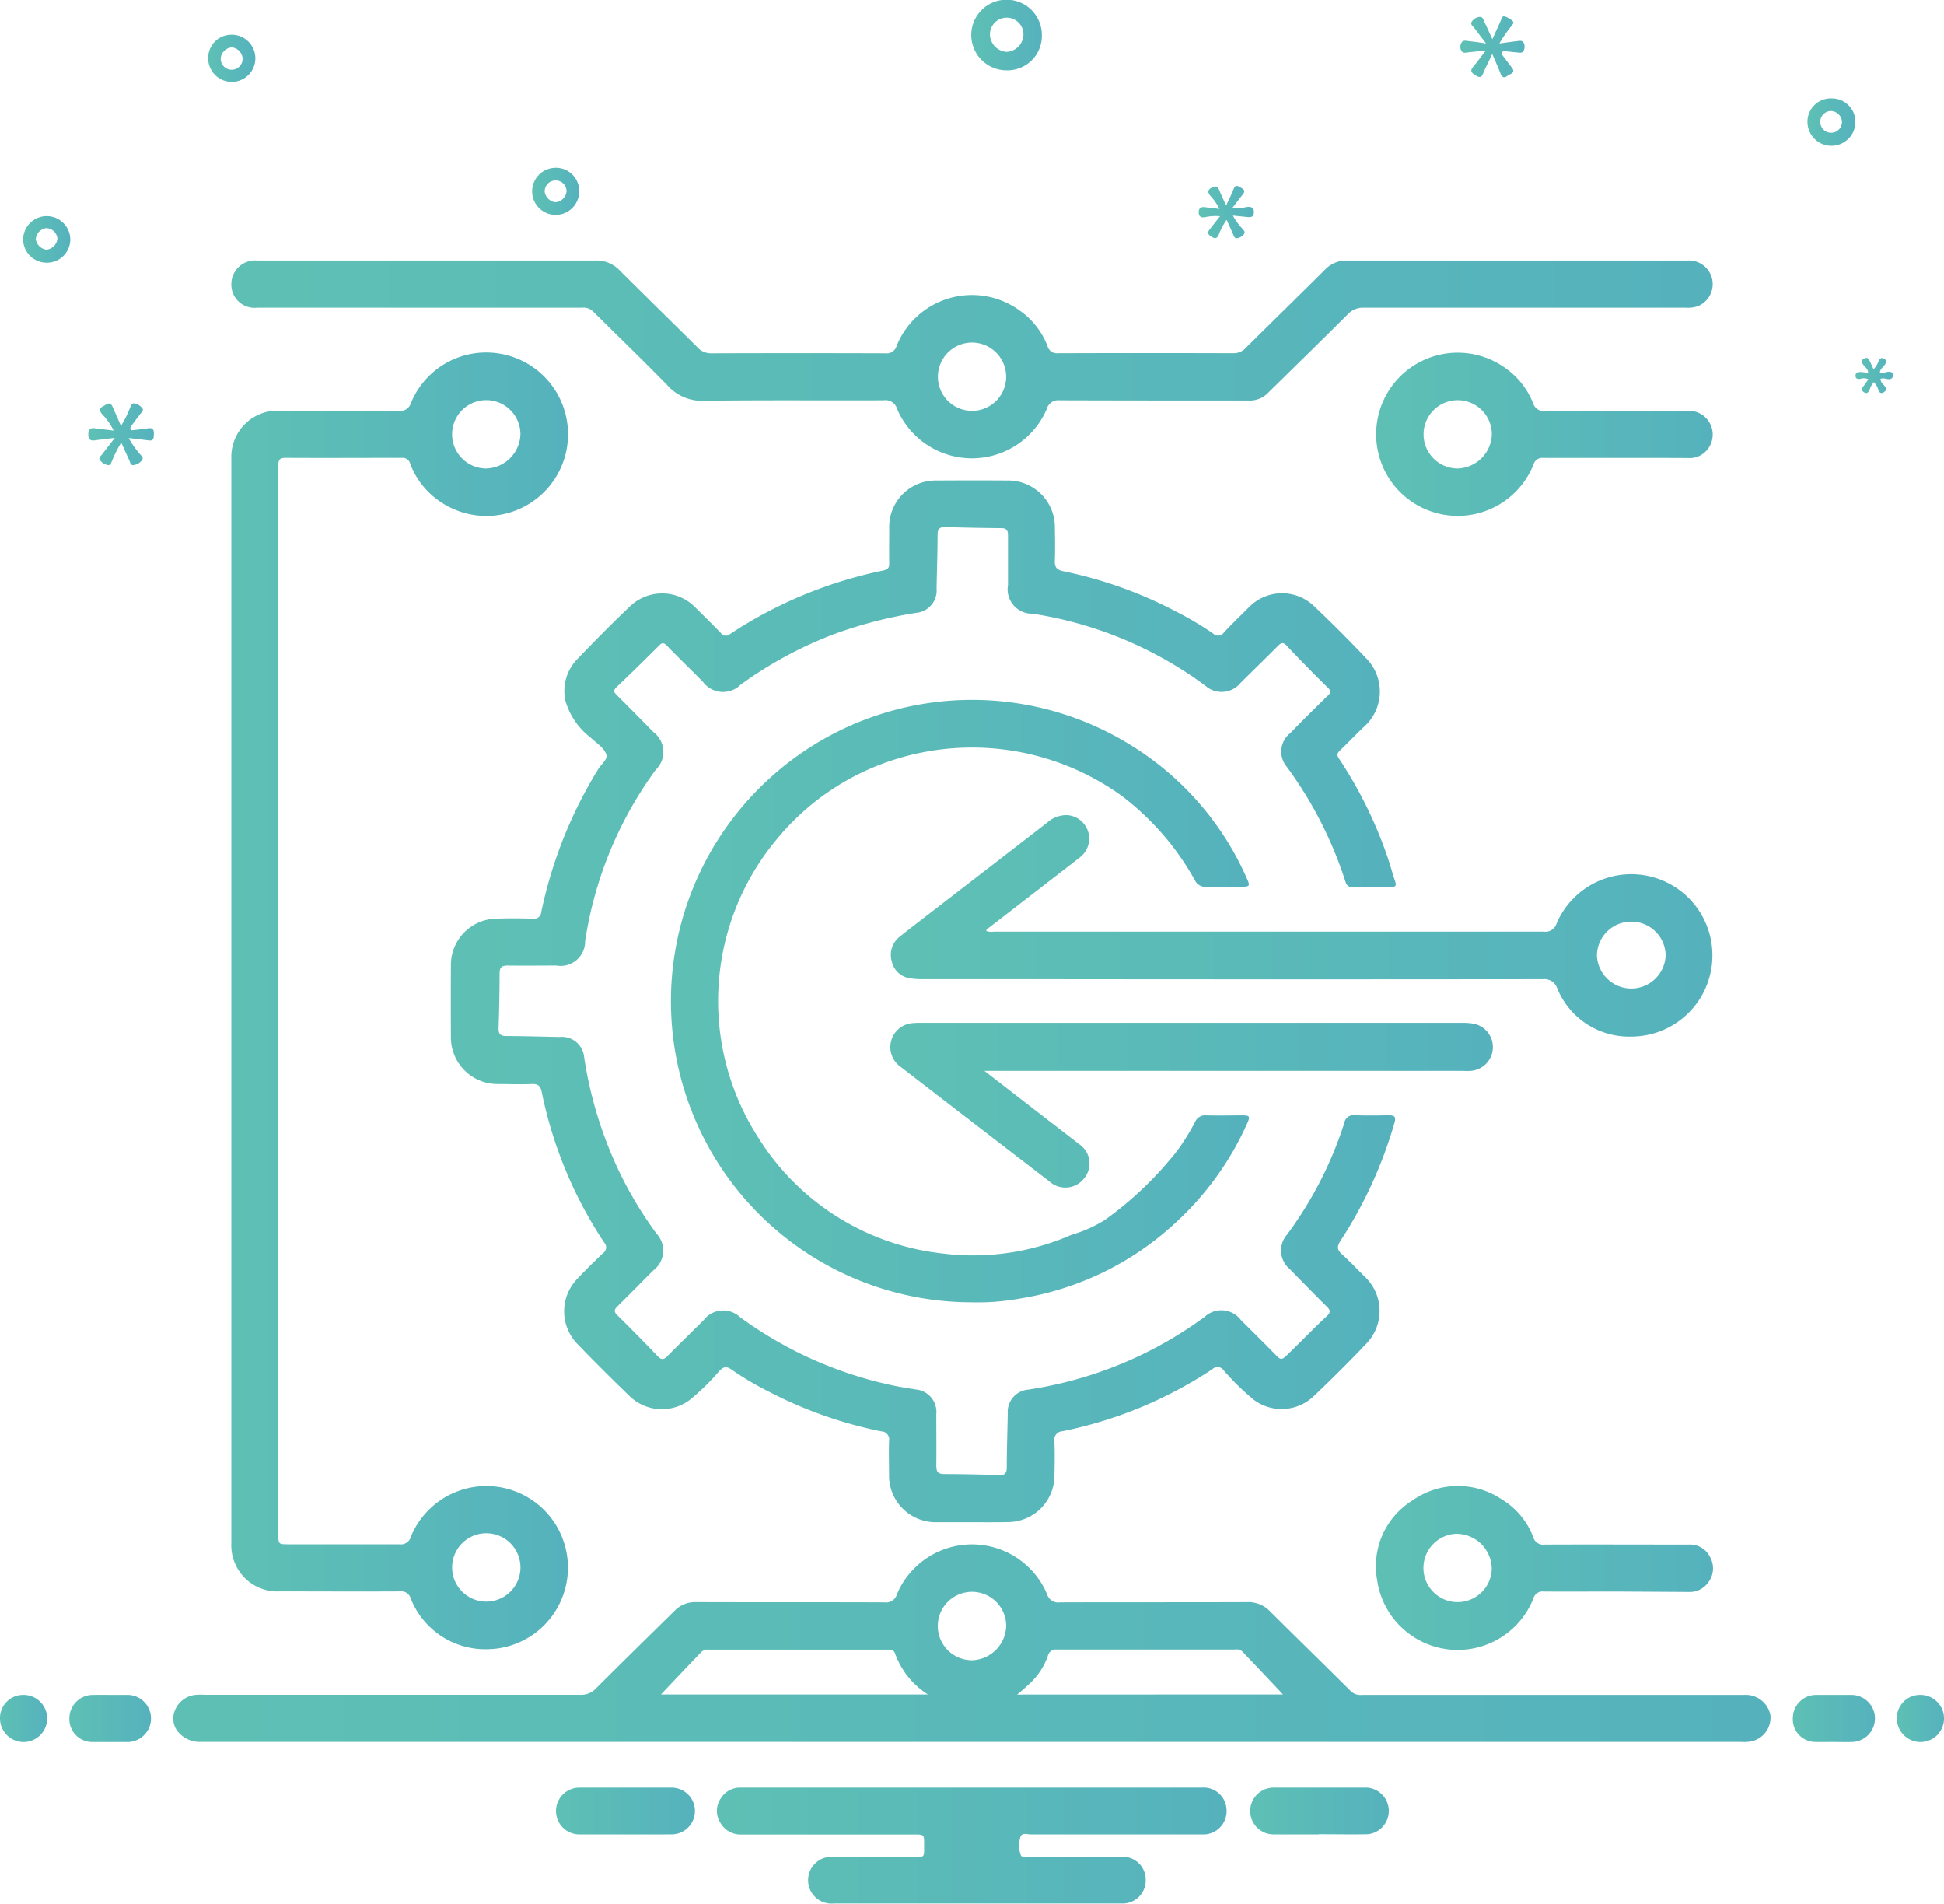 <svg xmlns="http://www.w3.org/2000/svg" xmlns:xlink="http://www.w3.org/1999/xlink" id="Layer_1" data-name="Layer 1" viewBox="0 0 55.074 53.923"><defs><style>.cls-1{fill:url(#linear-gradient);}.cls-2{fill:url(#linear-gradient-2);}.cls-3{fill:url(#linear-gradient-3);}.cls-4{fill:url(#linear-gradient-4);}.cls-5{fill:url(#linear-gradient-5);}.cls-6{fill:url(#linear-gradient-6);}.cls-7{fill:url(#linear-gradient-7);}.cls-8{fill:url(#linear-gradient-8);}.cls-9{fill:url(#linear-gradient-9);}.cls-10{fill:url(#linear-gradient-10);}.cls-11{fill:url(#linear-gradient-11);}.cls-12{fill:url(#linear-gradient-12);}.cls-13{fill:url(#linear-gradient-13);}.cls-14{fill:url(#linear-gradient-14);}.cls-15{fill:url(#linear-gradient-15);}.cls-16{fill:url(#linear-gradient-16);}.cls-17{fill:url(#linear-gradient-17);}.cls-18{fill:url(#linear-gradient-18);}.cls-19{fill:url(#linear-gradient-19);}.cls-20{fill:url(#linear-gradient-20);}.cls-21{fill:url(#linear-gradient-21);}.cls-22{fill:url(#linear-gradient-22);}.cls-23{fill:url(#linear-gradient-23);}.cls-24{fill:url(#linear-gradient-24);}.cls-25{fill:url(#linear-gradient-25);}</style><linearGradient id="linear-gradient" x1="15.513" y1="31.578" x2="42.275" y2="31.578" gradientUnits="userSpaceOnUse"><stop offset="0" stop-color="#5ec0b4"></stop><stop offset="1" stop-color="#55b2bd"></stop></linearGradient><linearGradient id="linear-gradient-2" x1="7.645" y1="49.766" x2="52.897" y2="49.766" xlink:href="#linear-gradient"></linearGradient><linearGradient id="linear-gradient-3" x1="9.29" y1="31.576" x2="18.831" y2="31.576" xlink:href="#linear-gradient"></linearGradient><linearGradient id="linear-gradient-4" x1="9.29" y1="13.392" x2="51.261" y2="13.392" xlink:href="#linear-gradient"></linearGradient><linearGradient id="linear-gradient-5" x1="21.741" y1="31.577" x2="38.12" y2="31.577" xlink:href="#linear-gradient"></linearGradient><linearGradient id="linear-gradient-6" x1="27.971" y1="29.45" x2="51.254" y2="29.45" xlink:href="#linear-gradient"></linearGradient><linearGradient id="linear-gradient-7" x1="23.05" y1="55.5" x2="37.489" y2="55.5" xlink:href="#linear-gradient"></linearGradient><linearGradient id="linear-gradient-8" x1="27.963" y1="34.521" x2="45.032" y2="34.521" xlink:href="#linear-gradient"></linearGradient><linearGradient id="linear-gradient-9" x1="41.726" y1="15.525" x2="51.265" y2="15.525" xlink:href="#linear-gradient"></linearGradient><linearGradient id="linear-gradient-10" x1="41.725" y1="47.631" x2="51.263" y2="47.631" xlink:href="#linear-gradient"></linearGradient><linearGradient id="linear-gradient-11" x1="18.471" y1="54.517" x2="22.416" y2="54.517" xlink:href="#linear-gradient"></linearGradient><linearGradient id="linear-gradient-12" x1="38.131" y1="54.517" x2="42.077" y2="54.517" xlink:href="#linear-gradient"></linearGradient><linearGradient id="linear-gradient-13" x1="53.528" y1="51.895" x2="55.845" y2="51.895" xlink:href="#linear-gradient"></linearGradient><linearGradient id="linear-gradient-14" x1="4.702" y1="51.896" x2="7.021" y2="51.896" xlink:href="#linear-gradient"></linearGradient><linearGradient id="linear-gradient-15" x1="30.261" y1="4.218" x2="32.252" y2="4.218" xlink:href="#linear-gradient"></linearGradient><linearGradient id="linear-gradient-16" x1="5.245" y1="15.522" x2="7.1" y2="15.522" xlink:href="#linear-gradient"></linearGradient><linearGradient id="linear-gradient-17" x1="56.475" y1="51.895" x2="57.811" y2="51.895" xlink:href="#linear-gradient"></linearGradient><linearGradient id="linear-gradient-18" x1="2.736" y1="51.895" x2="4.07" y2="51.895" xlink:href="#linear-gradient"></linearGradient><linearGradient id="linear-gradient-19" x1="44.108" y1="4.547" x2="45.929" y2="4.547" xlink:href="#linear-gradient"></linearGradient><linearGradient id="linear-gradient-20" x1="53.942" y1="6.677" x2="55.3" y2="6.677" xlink:href="#linear-gradient"></linearGradient><linearGradient id="linear-gradient-21" x1="3.392" y1="9.993" x2="4.728" y2="9.993" xlink:href="#linear-gradient"></linearGradient><linearGradient id="linear-gradient-22" x1="8.634" y1="4.874" x2="9.97" y2="4.874" xlink:href="#linear-gradient"></linearGradient><linearGradient id="linear-gradient-23" x1="17.811" y1="8.643" x2="19.145" y2="8.643" xlink:href="#linear-gradient"></linearGradient><linearGradient id="linear-gradient-24" x1="36.701" y1="9.229" x2="38.264" y2="9.229" xlink:href="#linear-gradient"></linearGradient><linearGradient id="linear-gradient-25" x1="55.304" y1="13.859" x2="56.362" y2="13.859" xlink:href="#linear-gradient"></linearGradient></defs><path class="cls-1" d="M30.267,46.337c-.348,0-.7,0-1.044,0a1.321,1.321,0,0,1-1.3-1.3c0-.335-.011-.67,0-1a.229.229,0,0,0-.22-.274,12.013,12.013,0,0,1-3.137-1.1,8.935,8.935,0,0,1-1.11-.652c-.145-.1-.226-.077-.341.043a6.676,6.676,0,0,1-.809.795,1.313,1.313,0,0,1-1.756-.106q-.745-.717-1.463-1.462a1.324,1.324,0,0,1,0-1.834c.234-.249.478-.488.724-.724a.2.2,0,0,0,.04-.31,12.048,12.048,0,0,1-1.769-4.265c-.032-.16-.1-.23-.273-.222-.327.014-.655,0-.983,0a1.32,1.32,0,0,1-1.316-1.316q-.006-1.033,0-2.068a1.31,1.31,0,0,1,1.263-1.3c.354-.013.71-.011,1.064,0a.2.2,0,0,0,.233-.189A12.634,12.634,0,0,1,19.688,25c.084-.137.276-.275.223-.414-.074-.2-.286-.32-.441-.472a2.011,2.011,0,0,1-.72-1.058,1.3,1.3,0,0,1,.346-1.171c.481-.5.972-1,1.475-1.477a1.315,1.315,0,0,1,1.878.033c.237.235.477.469.709.71a.172.172,0,0,0,.261.029,12.387,12.387,0,0,1,4.342-1.8c.126-.027.169-.077.167-.2-.006-.334,0-.669,0-1a1.314,1.314,0,0,1,1.348-1.349q1.034-.007,2.068,0A1.324,1.324,0,0,1,32.62,18.1c.005.334.012.669,0,1-.009.187.052.26.236.3a12.066,12.066,0,0,1,3.224,1.157,9.1,9.1,0,0,1,1.02.606.2.2,0,0,0,.312-.029c.223-.239.461-.465.694-.7a1.311,1.311,0,0,1,1.862-.04q.765.726,1.49,1.492a1.336,1.336,0,0,1-.082,1.924c-.237.22-.457.459-.692.681-.1.1-.047.166.007.248a12.191,12.191,0,0,1,1.364,2.787c.074.22.133.445.208.664.038.11.008.155-.1.155-.375,0-.751,0-1.126,0-.111,0-.155-.062-.185-.155a11.319,11.319,0,0,0-1.672-3.265.663.663,0,0,1,.109-.938c.347-.357.7-.707,1.058-1.055.081-.079.115-.125.014-.225q-.6-.588-1.175-1.2c-.1-.106-.157-.08-.245.009-.351.354-.709.7-1.062,1.051a.691.691,0,0,1-.992.079,11.036,11.036,0,0,0-4.9-2.042.69.69,0,0,1-.694-.81c0-.471,0-.942,0-1.413,0-.139-.045-.2-.188-.2-.525-.005-1.051-.014-1.576-.031-.164-.006-.231.043-.231.217,0,.5-.019,1.01-.028,1.514a.639.639,0,0,1-.584.7,12.49,12.49,0,0,0-2.274.585,11.271,11.271,0,0,0-2.695,1.451.709.709,0,0,1-1.068-.084c-.341-.345-.689-.682-1.027-1.029-.082-.085-.131-.083-.212,0q-.6.6-1.215,1.188c-.092.088-.061.141.013.215q.522.521,1.037,1.049a.7.7,0,0,1,.068,1.069,10.983,10.983,0,0,0-2,4.852.694.694,0,0,1-.812.693c-.457,0-.915.006-1.372,0-.174,0-.241.045-.24.23,0,.511-.011,1.023-.028,1.534-.005.164.042.232.217.233.5,0,1.009.018,1.514.026a.632.632,0,0,1,.694.583,11.524,11.524,0,0,0,1.048,3.346,11.214,11.214,0,0,0,1,1.64.7.7,0,0,1-.083,1.037c-.343.342-.682.688-1.027,1.028-.09.088-.1.148,0,.246q.583.574,1.149,1.167c.1.107.175.09.27-.007.341-.344.688-.682,1.032-1.024a.693.693,0,0,1,1.022-.084A11.262,11.262,0,0,0,28.1,42.477c.194.04.39.067.584.1a.639.639,0,0,1,.578.7c0,.484.006.969,0,1.454,0,.171.04.243.227.242.519,0,1.037.013,1.555.03.163.005.213-.057.214-.214,0-.511.019-1.023.028-1.534a.632.632,0,0,1,.579-.674,11.256,11.256,0,0,0,5-2.061.693.693,0,0,1,1.022.085c.338.338.679.673,1.012,1.015.1.1.142.129.268.011.391-.371.762-.762,1.156-1.13.116-.108.107-.169,0-.274-.356-.349-.7-.707-1.051-1.063a.684.684,0,0,1-.072-.976,10.866,10.866,0,0,0,1.619-3.154.265.265,0,0,1,.3-.224c.32.012.641.008.962,0,.174,0,.208.057.159.222a12.376,12.376,0,0,1-1.528,3.336c-.1.155-.1.25.037.376.229.2.438.43.658.645a1.33,1.33,0,0,1,.061,1.865c-.493.521-1,1.026-1.521,1.52a1.315,1.315,0,0,1-1.7.087,6.938,6.938,0,0,1-.84-.822.211.211,0,0,0-.325-.036,12,12,0,0,1-4.246,1.757.24.24,0,0,0-.228.29c.013.334.008.669,0,1a1.32,1.32,0,0,1-1.288,1.282C30.977,46.341,30.622,46.337,30.267,46.337Z" transform="translate(-2.736 -3.222)"></path><path class="cls-2" d="M30.256,52.559H15.166q-3.359,0-6.716,0a.808.808,0,0,1-.629-.24.592.592,0,0,1-.132-.646.7.7,0,0,1,.61-.448,1.682,1.682,0,0,1,.246,0q5.313,0,10.627,0a.575.575,0,0,0,.449-.181c.738-.739,1.485-1.469,2.227-2.2a.807.807,0,0,1,.605-.244c1.781.006,3.563,0,5.344.007a.313.313,0,0,0,.348-.228,2.308,2.308,0,0,1,4.254-.005.326.326,0,0,0,.365.233c1.774-.006,3.549,0,5.324-.007a.848.848,0,0,1,.636.268c.759.756,1.526,1.5,2.286,2.259a.4.4,0,0,0,.318.1h7.719c1.038,0,2.075,0,3.112,0a.71.71,0,0,1,.734.582.69.69,0,0,1-.647.75c-.088.007-.177,0-.266,0q-6.121,0-12.244,0Zm8.827-1.344c-.373-.4-.764-.81-1.158-1.223a.239.239,0,0,0-.192-.05c-1.686,0-3.372,0-5.057,0a.232.232,0,0,0-.254.182,1.977,1.977,0,0,1-.425.694,5.738,5.738,0,0,1-.445.4Zm-17.618,0h7.558a2.29,2.29,0,0,1-.928-1.157c-.038-.106-.122-.113-.215-.112H22.823a.261.261,0,0,0-.21.058C22.223,50.41,21.835,50.82,21.465,51.211Zm9.777-1.937a.969.969,0,1,0-.969.968A1,1,0,0,0,31.242,49.274Z" transform="translate(-2.736 -3.222)"></path><path class="cls-3" d="M9.29,31.558V16.2a1.31,1.31,0,0,1,.859-1.268,1.226,1.226,0,0,1,.461-.078c1.139,0,2.279,0,3.419.005a.316.316,0,0,0,.35-.224,2.3,2.3,0,0,1,2.438-1.408,2.314,2.314,0,1,1-1.625,4.193,2.241,2.241,0,0,1-.834-1.061.222.222,0,0,0-.242-.169c-1.1,0-2.2.006-3.3,0-.2,0-.194.111-.194.249q0,3.051,0,6.1V46.662c0,.3,0,.3.3.3,1.044,0,2.089,0,3.133,0a.289.289,0,0,0,.319-.209,2.311,2.311,0,1,1,2.158,3.181,2.27,2.27,0,0,1-2.16-1.438.277.277,0,0,0-.3-.2c-1.14.007-2.28,0-3.42,0A1.305,1.305,0,0,1,9.29,46.937Zm8.19-16.041a.968.968,0,1,0-.961.974A1,1,0,0,0,17.48,15.517Zm0,32.14a.968.968,0,1,0-1.935-.02.968.968,0,0,0,1.935.02Z" transform="translate(-2.736 -3.222)"></path><path class="cls-4" d="M14.849,10.6c1.59,0,3.18,0,4.771,0a.894.894,0,0,1,.673.283c.734.732,1.477,1.455,2.212,2.186a.5.5,0,0,0,.377.16q2.467-.008,4.935,0a.29.29,0,0,0,.32-.208,2.3,2.3,0,0,1,3.464-1.02,2.18,2.18,0,0,1,.812,1.026.274.274,0,0,0,.3.2q2.487-.008,4.975,0a.453.453,0,0,0,.34-.15c.747-.74,1.5-1.475,2.243-2.215a.834.834,0,0,1,.619-.262q4.833,0,9.665,0a.671.671,0,0,1,.263,1.3.863.863,0,0,1-.323.037q-4.566,0-9.132,0a.579.579,0,0,0-.446.189c-.753.751-1.515,1.494-2.273,2.24a.717.717,0,0,1-.539.2c-1.782,0-3.563,0-5.345-.006a.339.339,0,0,0-.372.253,2.307,2.307,0,0,1-4.237-.007.338.338,0,0,0-.378-.246c-1.707.007-3.413-.01-5.119.014a1.3,1.3,0,0,1-1.018-.448c-.693-.706-1.4-1.392-2.105-2.089a.382.382,0,0,0-.3-.1q-2.364,0-4.729,0H10.02a.657.657,0,0,1-.73-.676.672.672,0,0,1,.727-.661Zm16.392,3.314a.969.969,0,0,0-.963-.989.967.967,0,1,0,.963.989Z" transform="translate(-2.736 -3.222)"></path><path class="cls-5" d="M30.255,40.108a8.526,8.526,0,0,1-6.437-14.1,8.521,8.521,0,0,1,10.94-1.689,8.4,8.4,0,0,1,3.3,3.779c.1.219.086.239-.158.24-.328,0-.656,0-.983,0a.322.322,0,0,1-.33-.186A7.685,7.685,0,0,0,34.5,25.753a7.253,7.253,0,0,0-7.193-.723,7.1,7.1,0,0,0-2.575,1.975,7.145,7.145,0,0,0-.506,8.45,7.065,7.065,0,0,0,5.235,3.273,6.936,6.936,0,0,0,3.622-.528,3.823,3.823,0,0,0,.951-.422,10.028,10.028,0,0,0,2.048-1.957,6.423,6.423,0,0,0,.508-.816.313.313,0,0,1,.324-.191c.341.01.683,0,1.024,0,.2,0,.219.03.137.215a8.545,8.545,0,0,1-2.089,2.875A8.422,8.422,0,0,1,31.642,40,6.7,6.7,0,0,1,30.255,40.108Z" transform="translate(-2.736 -3.222)"></path><path class="cls-6" d="M30.676,29.589a.422.422,0,0,0,.217.02q7.789,0,15.579,0a.332.332,0,0,0,.365-.238,2.3,2.3,0,1,1,2.125,3.211,2.2,2.2,0,0,1-2.108-1.363.383.383,0,0,0-.41-.263q-7.083.008-14.167,0-1.721,0-3.439,0a1.827,1.827,0,0,1-.3-.024.61.61,0,0,1-.535-.47.653.653,0,0,1,.23-.716c.265-.214.538-.419.808-.628l3.352-2.589a.821.821,0,0,1,.577-.22.667.667,0,0,1,.364,1.193c-.857.666-1.716,1.327-2.574,1.991C30.725,29.523,30.681,29.536,30.676,29.589Zm18.272-.263a.969.969,0,0,0-.971.954.974.974,0,0,0,1.947-.006A.97.97,0,0,0,48.948,29.326Z" transform="translate(-2.736 -3.222)"></path><path class="cls-7" d="M30.275,53.854h6.51a.649.649,0,0,1,.7.639.658.658,0,0,1-.7.686q-2.425,0-4.852,0c-.1,0-.25-.058-.289.076a.819.819,0,0,0,.007.5c.034.09.144.058.222.058.874,0,1.747,0,2.621,0a.648.648,0,0,1,.7.641.656.656,0,0,1-.685.682q-1.955,0-3.91,0-2.12,0-4.238,0A.664.664,0,1,1,26.4,55.82h2.251c.267,0,.267,0,.266-.262v-.1c0-.272,0-.276-.273-.276q-2.447,0-4.893,0a.662.662,0,0,1-.611-.339.627.627,0,0,1,.014-.681.641.641,0,0,1,.587-.308q1.9,0,3.808,0Z" transform="translate(-2.736 -3.222)"></path><path class="cls-8" d="M30.627,33.555l1.809,1.4c.286.221.574.44.858.664a.66.66,0,0,1,.165.967.674.674,0,0,1-1,.093q-2.109-1.62-4.214-3.245A.681.681,0,0,1,28.6,32.2a2.363,2.363,0,0,1,.266-.007H44.159a1.687,1.687,0,0,1,.326.024.675.675,0,0,1-.088,1.336c-.081.007-.163,0-.245,0H30.627Z" transform="translate(-2.736 -3.222)"></path><path class="cls-9" d="M48.525,16.192c-.689,0-1.378,0-2.067,0a.255.255,0,0,0-.276.182,2.311,2.311,0,1,1-.835-2.753,2.216,2.216,0,0,1,.821,1.018.312.312,0,0,0,.351.223c1.35-.007,2.7,0,4.051-.005a.673.673,0,0,1,.512,1.126.63.63,0,0,1-.511.212C49.889,16.19,49.207,16.192,48.525,16.192ZM45,15.542a.967.967,0,1,0-.964.949A1,1,0,0,0,45,15.542Z" transform="translate(-2.736 -3.222)"></path><path class="cls-10" d="M48.533,48.3c-.689,0-1.378.005-2.067,0a.266.266,0,0,0-.288.194,2.306,2.306,0,0,1-4.429-.528,2.193,2.193,0,0,1,1.016-2.255,2.223,2.223,0,0,1,2.509-.026,2.128,2.128,0,0,1,.9,1.079.29.29,0,0,0,.322.206c1.357-.006,2.715,0,4.072,0a.633.633,0,0,1,.625.375.649.649,0,0,1-.065.7.634.634,0,0,1-.547.267Zm-4.5-1.636a.968.968,0,1,0,.965.991A1,1,0,0,0,44.038,46.667Z" transform="translate(-2.736 -3.222)"></path><path class="cls-11" d="M20.43,55.179c-.436,0-.872,0-1.308,0a.663.663,0,0,1,.007-1.325q1.318,0,2.636,0a.662.662,0,0,1-.006,1.324C21.316,55.181,20.873,55.179,20.43,55.179Z" transform="translate(-2.736 -3.222)"></path><path class="cls-12" d="M40.1,55.179c-.436,0-.872,0-1.308,0a.663.663,0,0,1,0-1.325q1.34,0,2.677,0a.663.663,0,0,1,.022,1.32c-.463.009-.926,0-1.389,0Z" transform="translate(-2.736 -3.222)"></path><path class="cls-13" d="M54.671,52.561c-.164,0-.327.005-.491,0a.642.642,0,0,1-.652-.684.656.656,0,0,1,.672-.649c.333,0,.667,0,1,0a.667.667,0,0,1,.021,1.333c-.183.008-.367,0-.551,0Z" transform="translate(-2.736 -3.222)"></path><path class="cls-14" d="M5.859,51.227c.163,0,.326,0,.49,0a.668.668,0,1,1-.006,1.336c-.326,0-.653,0-.98,0a.648.648,0,0,1-.661-.679.663.663,0,0,1,.666-.656C5.532,51.225,5.7,51.227,5.859,51.227Z" transform="translate(-2.736 -3.222)"></path><path class="cls-15" d="M31.245,5.214a1,1,0,1,1,1.007-.983A.976.976,0,0,1,31.245,5.214Zm.018-.522a.506.506,0,0,0,.468-.479.475.475,0,1,0-.949.011A.508.508,0,0,0,31.263,4.692Z" transform="translate(-2.736 -3.222)"></path><path class="cls-16" d="M5.956,15.418a1.913,1.913,0,0,0-.334-.473c-.085-.106-.064-.165.043-.222s.19-.142.263.026.151.344.235.536a3.027,3.027,0,0,0,.258-.516c.027-.051.037-.134.117-.121a.34.34,0,0,1,.236.149c.039.063-.034.109-.069.156-.081.109-.165.217-.244.327a.13.13,0,0,0-.032.09c.014.051.065.037.1.033.136-.015.271-.029.406-.05s.164.048.16.165-.006.2-.151.177c-.18-.023-.362-.043-.563-.066a2.644,2.644,0,0,0,.3.431c.038.059.135.106.082.19a.352.352,0,0,1-.239.144c-.1.018-.1-.091-.132-.153-.074-.151-.14-.306-.22-.484a3.089,3.089,0,0,0-.259.513c-.027.053-.043.138-.114.126a.353.353,0,0,1-.236-.148c-.04-.065.03-.111.065-.157.111-.146.224-.291.36-.467-.208.025-.385.045-.561.07-.129.019-.188-.024-.189-.162s.045-.2.192-.179S5.76,15.394,5.956,15.418Z" transform="translate(-2.736 -3.222)"></path><path class="cls-17" d="M57.135,51.227a.668.668,0,1,1-.66.66A.654.654,0,0,1,57.135,51.227Z" transform="translate(-2.736 -3.222)"></path><path class="cls-18" d="M3.393,51.227a.668.668,0,1,1-.657.663A.656.656,0,0,1,3.393,51.227Z" transform="translate(-2.736 -3.222)"></path><path class="cls-19" d="M45.012,4.751c-.1.219-.191.381-.257.551-.054.138-.122.113-.217.054s-.173-.114-.072-.236c.117-.141.226-.289.365-.469-.186.02-.337.037-.487.052-.073.008-.158.038-.206-.04a.233.233,0,0,1-.006-.218c.045-.1.139-.066.216-.058.148.015.3.038.488.065-.127-.166-.23-.3-.329-.432-.042-.056-.131-.108-.072-.19a.3.3,0,0,1,.224-.13c.095,0,.105.093.137.157.068.141.131.284.219.476.091-.2.163-.361.237-.523.024-.053.033-.143.11-.122a.55.55,0,0,1,.227.13c.059.057-.016.109-.047.158a3.8,3.8,0,0,0-.329.477c.189-.025.348-.049.507-.067.066-.008.144-.027.183.05a.251.251,0,0,1,0,.219c-.036.079-.114.059-.18.053-.109-.009-.217-.023-.325-.033s-.159.027-.08.134l.247.326c.122.159-.045.174-.119.232-.09.071-.155.057-.2-.06C45.183,5.136,45.106,4.971,45.012,4.751Z" transform="translate(-2.736 -3.222)"></path><path class="cls-20" d="M54.626,6.009a.665.665,0,0,1,.674.67.679.679,0,0,1-1.358-.012A.66.66,0,0,1,54.626,6.009Zm-.022.357a.308.308,0,1,0,.316.309A.323.323,0,0,0,54.6,6.366Z" transform="translate(-2.736 -3.222)"></path><path class="cls-21" d="M4.041,10.662a.663.663,0,0,1-.649-.673.668.668,0,0,1,1.335-.006A.661.661,0,0,1,4.041,10.662Zm.009-.979a.34.34,0,0,0-.3.311.349.349,0,0,0,.305.3.346.346,0,0,0,.308-.324A.332.332,0,0,0,4.05,9.683Z" transform="translate(-2.736 -3.222)"></path><path class="cls-22" d="M9.31,4.206a.668.668,0,1,1-.676.666A.656.656,0,0,1,9.31,4.206Zm.3.678A.345.345,0,0,0,9.3,4.563a.348.348,0,0,0-.31.3.31.31,0,1,0,.619.022Z" transform="translate(-2.736 -3.222)"></path><path class="cls-23" d="M19.145,8.648a.667.667,0,1,1-.666-.673A.657.657,0,0,1,19.145,8.648Zm-.358-.013a.31.31,0,0,0-.62.015.348.348,0,0,0,.308.3A.343.343,0,0,0,18.787,8.635Z" transform="translate(-2.736 -3.222)"></path><path class="cls-24" d="M37.664,9.328a1.785,1.785,0,0,0,.263.365c.033.047.1.088.052.158a.3.3,0,0,1-.186.117c-.083.016-.1-.056-.121-.111-.059-.129-.117-.258-.185-.409a1.837,1.837,0,0,0-.225.427c-.046.1-.1.115-.19.061S36.924,9.83,37,9.728c.094-.122.191-.242.3-.382a1.473,1.473,0,0,0-.43.028c-.107.018-.173-.015-.174-.136s.06-.16.168-.148c.134.014.268.032.42.05a1.647,1.647,0,0,0-.265-.378c-.073-.1-.069-.162.045-.226s.173-.027.218.082c.055.131.115.259.19.427.083-.181.156-.323.214-.471.045-.113.1-.1.186-.048s.164.089.075.2c-.1.128-.2.259-.309.4a1.884,1.884,0,0,0,.43-.042c.108-.008.191.01.191.146s-.081.153-.191.138C37.946,9.356,37.819,9.345,37.664,9.328Z" transform="translate(-2.736 -3.222)"></path><path class="cls-25" d="M55.824,14.046a.509.509,0,0,0-.118.207c-.034.071-.069.141-.167.077-.08-.052-.057-.11-.01-.171s.087-.12.137-.192a.271.271,0,0,0-.22-.015c-.075.011-.143.006-.142-.092s.072-.1.144-.1.133.015.213.024c0-.119-.1-.169-.146-.244-.037-.057-.068-.1.011-.149s.13-.045.17.037.074.159.118.254a.678.678,0,0,0,.15-.25c.035-.065.082-.088.15-.049s.066.094.029.155-.129.121-.152.224c.087.049.17-.01.253-.009s.12.018.118.1a.1.1,0,0,1-.117.108c-.074,0-.145-.042-.233-.009,0,.1.075.149.125.215s.039.123-.035.166-.113.018-.146-.051A.571.571,0,0,0,55.824,14.046Z" transform="translate(-2.736 -3.222)"></path></svg>